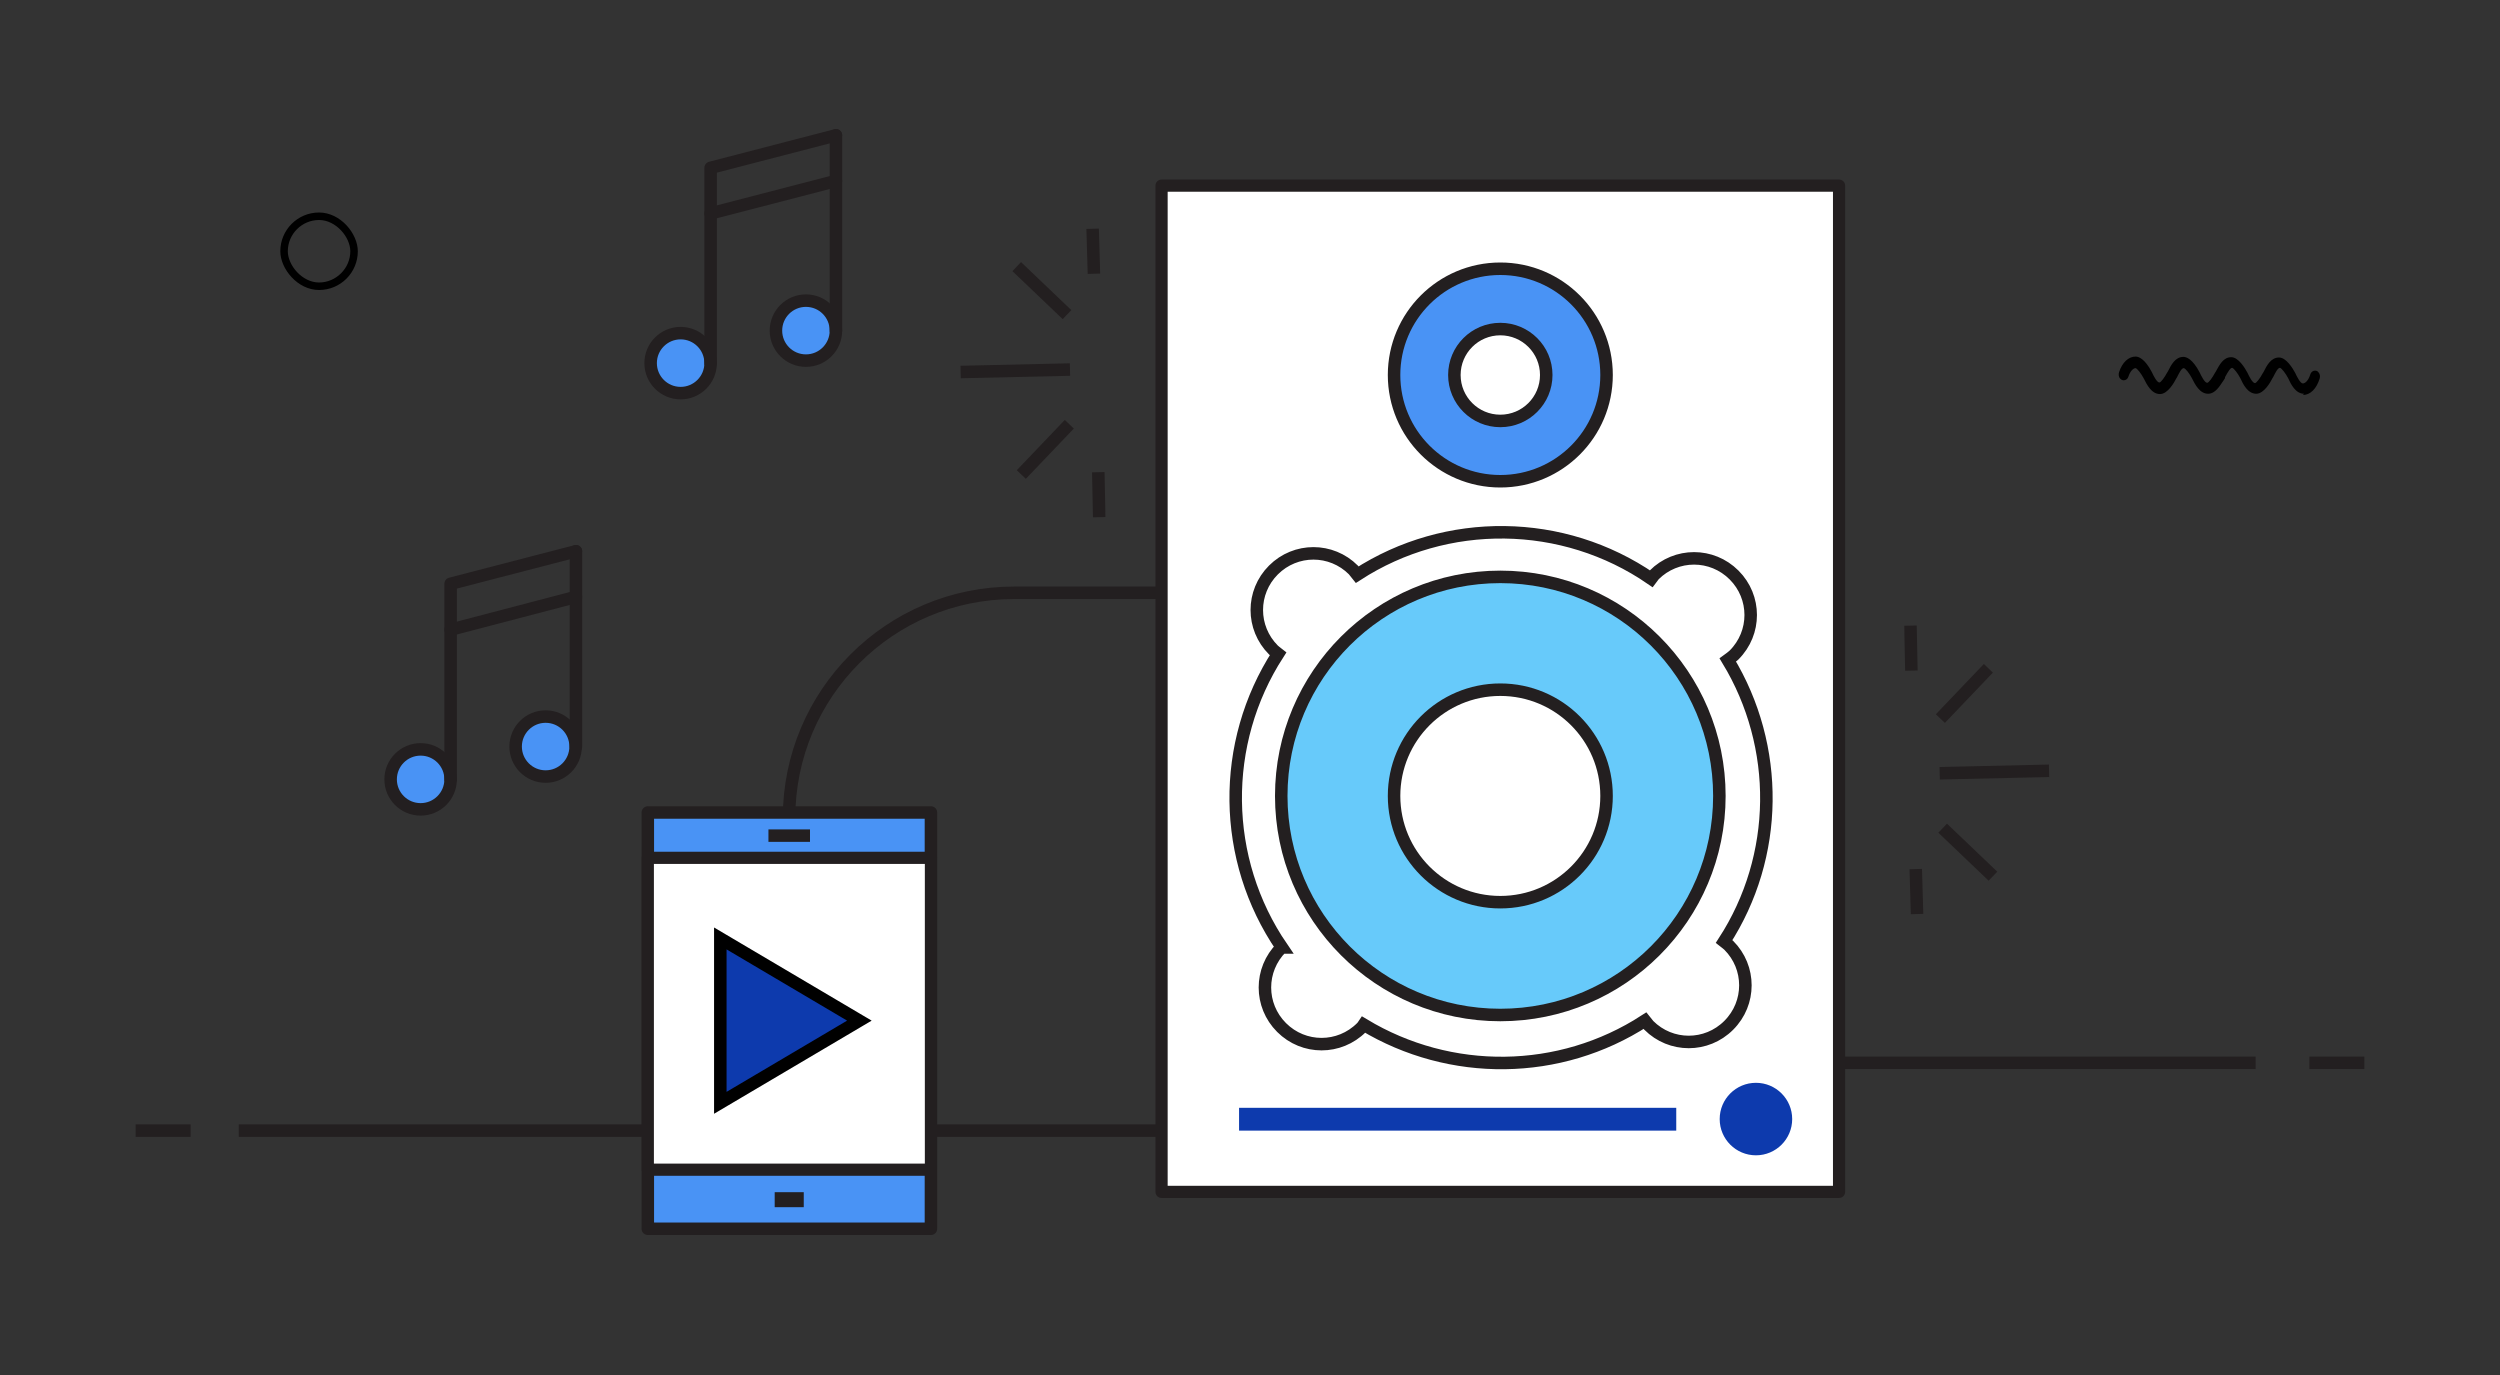 <?xml version="1.0" encoding="UTF-8"?><svg id="Layer_1" xmlns="http://www.w3.org/2000/svg" viewBox="0 0 80 44"><rect x="0" y="0" width="80" height="44" fill="#333333" stroke="none"/><defs><style>.cls-1,.cls-2,.cls-3,.cls-4,.cls-5{fill:none;}.cls-2,.cls-3,.cls-6,.cls-7,.cls-8,.cls-9,.cls-10,.cls-11,.cls-4,.cls-5{stroke-width:.4px;}.cls-2,.cls-3,.cls-6,.cls-7,.cls-8,.cls-10,.cls-11,.cls-12,.cls-4,.cls-5{stroke:#231f20;}.cls-2,.cls-6,.cls-7,.cls-8,.cls-9,.cls-5{stroke-miterlimit:10;}.cls-13{fill:#231f20;}.cls-14,.cls-9{fill:#0d3aad;}.cls-3,.cls-6,.cls-7,.cls-8,.cls-5{stroke-linecap:square;}.cls-3,.cls-10,.cls-11,.cls-12,.cls-4{stroke-linejoin:round;}.cls-6,.cls-10,.cls-11{fill:#4993f5;}.cls-7,.cls-12{fill:#fff;}.cls-8{fill:#67cafa;}.cls-9{stroke:#000;}.cls-10,.cls-12,.cls-4{stroke-linecap:round;}.cls-12{stroke-width:.39px;}</style></defs><path class="cls-4" d="m25.25,32.45v-6.28c0-3.97,3.22-7.2,7.2-7.2h5.34"/><line class="cls-5" x1="42.79" y1="34.01" x2="71.98" y2="34.01"/><line class="cls-5" x1="75.46" y1="34.01" x2="74.1" y2="34.01"/><line class="cls-5" x1="36.9" y1="36.18" x2="7.84" y2="36.18"/><line class="cls-5" x1="4.54" y1="36.18" x2="5.9" y2="36.18"/><rect class="cls-12" x="37.17" y="5.94" width="21.68" height="32.2"/><path class="cls-2" d="m52.93,18.4s-.06.08-.09.12c-2.82-1.94-6.55-1.98-9.41-.13-.04-.05-.08-.1-.12-.15-.71-.71-1.85-.71-2.56,0s-.71,1.85,0,2.56c.05.05.1.08.15.12-1.85,2.86-1.81,6.58.12,9.4,0,0,0,0-.01,0-.71.71-.71,1.85,0,2.56s1.85.71,2.56,0c.03-.03.05-.06.07-.09,2.77,1.67,6.27,1.64,9-.13.04.05.08.1.12.15.71.71,1.85.71,2.56,0s.71-1.85,0-2.56c-.05-.05-.1-.08-.15-.12,1.77-2.73,1.8-6.24.12-9.01.07-.05.13-.1.2-.16.71-.71.71-1.85,0-2.56s-1.85-.71-2.56,0Z"/><circle class="cls-8" cx="48.01" cy="25.47" r="7.01"/><circle class="cls-7" cx="48.01" cy="25.47" r="3.4"/><circle class="cls-6" cx="48.01" cy="12" r="3.4"/><circle class="cls-7" cx="48.01" cy="12" r="1.47"/><circle class="cls-14" cx="56.19" cy="35.81" r="1.16"/><rect class="cls-14" x="39.65" y="35.45" width="13.99" height=".73"/><line class="cls-5" x1="62.27" y1="24.74" x2="65.37" y2="24.67"/><line class="cls-5" x1="62.31" y1="26.64" x2="63.63" y2="27.9"/><line class="cls-5" x1="62.23" y1="22.85" x2="63.49" y2="21.53"/><line class="cls-5" x1="61.16" y1="21.26" x2="61.14" y2="20.22"/><line class="cls-5" x1="61.34" y1="29.05" x2="61.31" y2="28.01"/><line class="cls-5" x1="34.04" y1="11.83" x2="30.94" y2="11.9"/><line class="cls-5" x1="34" y1="9.93" x2="32.68" y2="8.67"/><line class="cls-5" x1="34.08" y1="13.72" x2="32.82" y2="15.04"/><line class="cls-5" x1="35.15" y1="15.31" x2="35.17" y2="16.35"/><line class="cls-5" x1="34.97" y1="7.52" x2="35" y2="8.56"/><rect class="cls-11" x="20.73" y="26" width="9.06" height="13.32"/><rect class="cls-12" x="20.73" y="27.45" width="9.06" height="9.98"/><rect class="cls-13" x="24.79" y="38.15" width=".93" height=".48"/><line class="cls-3" x1="24.79" y1="26.74" x2="25.72" y2="26.74"/><polygon class="cls-9" points="23.05 35.29 23.05 30.03 27.5 32.66 23.05 35.29"/><circle class="cls-10" cx="13.46" cy="24.94" r=".96"/><circle class="cls-10" cx="17.46" cy="23.89" r=".96"/><polyline class="cls-4" points="14.42 24.94 14.42 18.68 18.43 17.64"/><line class="cls-4" x1="18.43" y1="23.89" x2="18.43" y2="17.64"/><line class="cls-4" x1="14.42" y1="20.15" x2="18.43" y2="19.1"/><circle class="cls-10" cx="21.78" cy="11.62" r=".96"/><circle class="cls-10" cx="25.79" cy="10.58" r=".96"/><polyline class="cls-4" points="22.74 11.62 22.74 5.37 26.75 4.33"/><line class="cls-4" x1="26.75" y1="10.58" x2="26.75" y2="4.33"/><line class="cls-4" x1="22.74" y1="6.83" x2="26.75" y2="5.79"/><path d="m10.21,9.28c-.69,0-1.24-.68-1.24-1.24,0-.68.55-1.24,1.24-1.24s1.24.68,1.24,1.24c0,.68-.55,1.24-1.24,1.24Zm0-2.24c-.55,0-1,.45-1,1,0,.45.46,1,1,1s1-.45,1-1c0-.45-.46-1-1-1Z"/><path d="m73.73,12.6c-.27,0-.42-.3-.51-.5-.08-.15-.2-.31-.26-.33-.07,0-.14.14-.22.3l-.02.03c-.06.12-.27.5-.52.5-.27,0-.42-.3-.51-.5-.08-.15-.2-.31-.26-.33-.06,0-.13.12-.23.3v.03s-.08.13-.16.24c-.13.18-.25.26-.38.26-.27,0-.42-.3-.52-.5-.08-.15-.2-.31-.26-.32-.07,0-.14.14-.22.3l-.02.03c-.06.12-.27.5-.52.5-.27,0-.42-.3-.52-.5-.08-.15-.2-.31-.26-.33-.08,0-.18.11-.23.27-.02.07-.08.12-.15.12-.04,0-.08-.02-.11-.05-.06-.06-.06-.15-.04-.21.1-.31.3-.5.53-.5.09,0,.29.06.52.5h0c.05.11.16.33.24.33.05,0,.17-.17.25-.32l.02-.03c.11-.22.24-.47.5-.47.09,0,.29.06.52.5h0c.05.11.16.33.24.33.05,0,.17-.17.25-.32l.02-.03c.13-.24.25-.47.5-.47.23,0,.44.35.52.5h0c.05.11.16.33.24.33.04,0,.16-.15.25-.32l.02-.03c.11-.22.24-.47.5-.47.23,0,.44.35.52.5h0c.05.11.16.33.24.33.09,0,.19-.12.24-.29.02-.07.08-.12.15-.12.04,0,.07.01.1.04.06.06.07.14.05.21-.1.33-.3.53-.54.53Z"/><rect class="cls-1" width="80" height="44"/></svg>